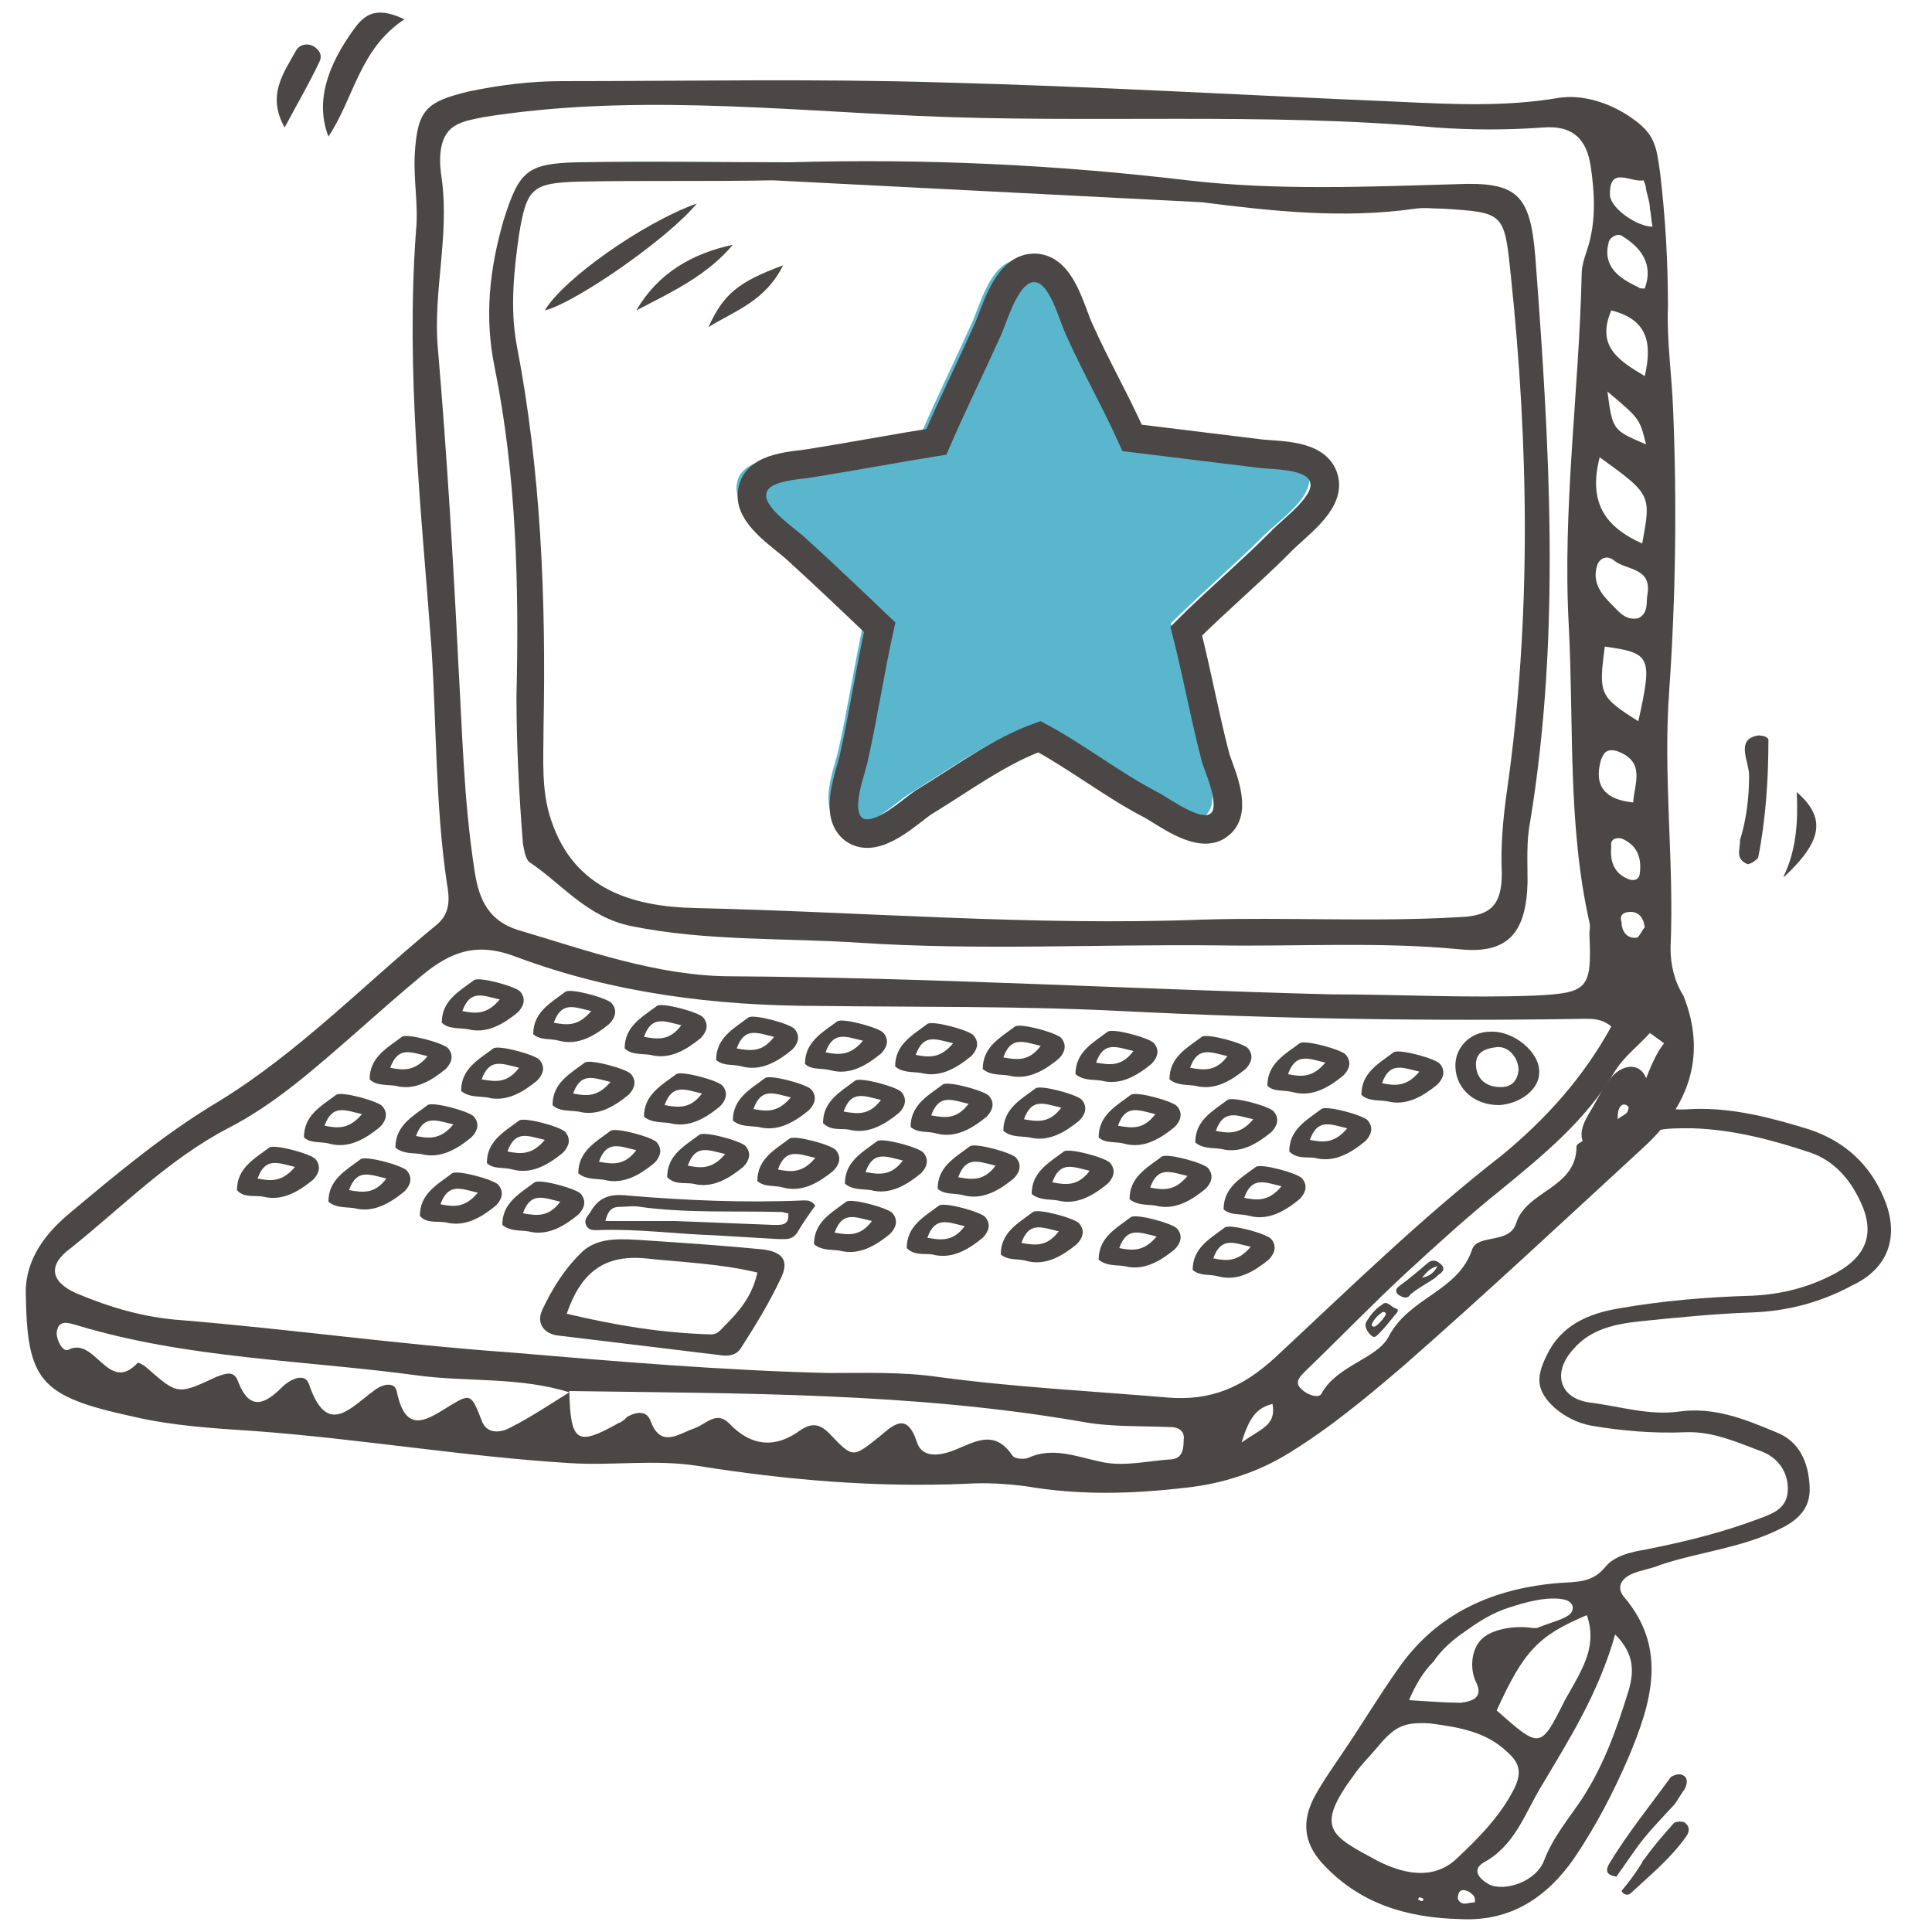 <svg xmlns="http://www.w3.org/2000/svg" width="115" height="115" viewBox="0 0 115 115" fill="none"><path d="M112.163 71.377C111.32 69.307 109.787 67.927 107.717 67.237C105.493 66.547 103.193 65.933 100.817 66.01C99.513 66.087 98.517 66.163 98.057 64.4C97.75 63.173 96.523 63.25 95.757 64.323C95.297 64.937 94.99 65.627 94.607 66.24C94.147 67.007 93.84 67.773 94.607 68.54C95.45 69.307 96.293 68.923 96.83 68.31C97.98 67.083 99.36 67.16 100.74 67.16C103.193 67.237 105.493 67.85 107.793 68.617C109.097 69.077 110.017 70.073 110.63 71.3C111.627 73.217 111.243 74.673 109.327 75.747C107.793 76.59 106.107 77.05 104.267 77.127C101.583 77.203 98.9 77.433 96.293 77.893C94.53 78.2 92.92 78.89 92.077 80.653C91.387 82.033 91.463 82.8 92.537 83.797C93.15 84.333 93.917 84.717 94.76 84.87C96.6 85.177 98.44 85.33 100.28 85.253C101.967 85.177 103.423 85.867 104.88 86.403C105.877 86.787 106.49 87.707 106.413 88.78C106.337 89.777 105.57 90.083 104.727 90.39C102.503 91.233 100.28 91.77 97.98 92.23C97.06 92.383 96.063 92.613 95.527 93.303C94.76 94.223 93.84 94.147 92.843 94.223C88.933 94.53 85.56 95.987 83.26 99.283C82.11 100.893 81.113 102.58 79.963 104.267C79.35 105.187 78.737 106.03 78.2 107.027C77.51 108.407 77.587 109.633 78.66 110.86C80.883 113.313 83.72 114.157 86.94 114.233C89.93 114.387 92.077 112.93 93.687 110.63C94.99 108.713 96.063 106.643 96.983 104.497C98.287 101.353 99.283 98.133 96.677 95.067C96.217 94.53 96.447 93.993 97.137 93.687C97.673 93.457 98.287 93.38 98.823 93.15C101.123 92.383 103.577 92.153 105.8 91.08C106.95 90.543 107.793 89.853 107.717 88.473C107.64 87.017 107.103 85.79 105.723 85.253C103.883 84.487 102.043 83.72 99.897 84.027C98.133 84.257 96.447 83.72 94.683 83.49C92.767 83.26 92.383 81.65 93.687 80.27C94.683 79.12 96.14 78.813 97.52 78.66C99.743 78.43 102.043 78.2 104.267 78.123C106.413 78.047 108.407 77.51 110.247 76.513C112.393 75.517 113.083 73.6 112.163 71.377ZM96.83 66.24C96.677 66.393 96.447 66.47 96.293 66.623C96.293 66.393 96.293 66.163 96.37 66.01C96.447 65.78 96.677 65.627 96.907 65.857C96.983 65.857 96.907 66.163 96.83 66.24ZM94.223 99.207C93.917 99.897 93.533 100.51 93.15 101.2C91.693 104.113 91.693 104.113 89.087 101.813C90.697 98.287 91.54 97.367 94.453 96.14C94.837 97.213 94.683 98.21 94.223 99.207ZM85.33 98.9C85.79 98.21 86.48 97.597 87.17 97.137C88.013 96.523 88.857 95.987 89.853 95.68C90.773 95.373 92.153 94.99 93.15 95.22C93.687 95.373 93.763 95.833 93.38 96.14C92.92 96.447 92.23 96.6 91.693 96.83C91.617 96.83 91.54 96.907 91.463 96.907C91.387 96.907 91.31 96.907 91.233 96.907C90.313 96.753 88.933 96.907 88.243 97.52C87.553 98.133 87.477 99.36 87.86 100.127C88.32 101.047 87.63 101.277 86.94 101.353C86.02 101.353 85.177 101.277 83.873 101.2C84.257 100.28 84.717 99.513 85.33 98.9ZM84.64 113.16C84.563 113.16 84.487 113.083 84.41 113.083C84.41 113.007 84.487 112.93 84.487 112.93C84.563 112.93 84.64 113.007 84.717 113.007C84.717 113.083 84.717 113.16 84.64 113.16ZM82.033 110.783C79.197 109.25 78.2 108.867 80.653 105.57C81.037 105.033 81.497 104.573 81.957 104.037C83.03 102.733 83.567 102.503 85.1 102.58C86.787 102.81 88.397 103.04 89.7 104.267C90.39 104.88 90.62 105.417 90.16 106.413C89.317 108.1 88.013 109.403 86.71 110.63C85.33 111.933 83.567 111.55 82.033 110.783ZM87.783 113.237C87.553 113.237 87.323 113.313 87.17 113.313C86.94 113.313 86.71 113.083 86.787 112.853C86.863 112.393 87.17 112.47 87.477 112.623C87.63 112.777 87.86 112.853 87.783 113.237ZM96.907 100.74C96.217 102.963 95.45 105.11 94.147 107.103C93.38 108.253 92.46 109.327 91.923 110.707C91.463 112.01 89.547 112.623 88.627 112.163C88.09 111.857 87.553 111.32 88.32 110.86C90.16 109.863 90.773 107.947 91.693 106.413C93.38 103.577 95.143 100.817 96.14 97.29C97.29 98.44 97.29 99.513 96.907 100.74Z" fill="#4B4746"></path><path d="M96.217 111.703C96.6 111.167 96.907 110.707 97.29 110.17C97.98 109.173 98.823 108.33 99.667 107.41C99.897 107.103 100.05 106.797 100.28 106.49C100.433 106.183 100.51 105.8 100.127 105.647C99.973 105.57 99.59 105.647 99.437 105.8C98.21 107.487 96.907 109.097 95.833 110.86C95.45 111.473 95.757 111.627 96.217 111.703Z" fill="#4B4746"></path><path d="M100.28 108.483C100.127 108.407 99.897 108.407 99.667 108.483C99.053 109.173 98.44 109.863 97.903 110.63C97.827 110.707 97.75 110.783 97.75 110.86C97.367 111.473 96.983 112.01 96.523 112.547C96.6 112.777 96.907 112.853 97.06 112.7C98.21 111.627 99.437 110.63 100.357 109.327C100.587 109.02 100.587 108.713 100.28 108.483Z" fill="#4B4746"></path><path d="M99.436 56.427C99.666 51.29 98.977 46.23 99.36 41.093C99.743 35.573 99.82 29.9 99.59 24.38C99.513 22.31 99.207 20.317 99.283 18.247C99.283 15.563 99.13 12.957 98.823 10.35C98.593 8.663 98.516 7.973 97.06 6.977C95.833 6.133 94.223 5.597 92.766 5.827C89.623 6.363 86.48 6.21 83.26 6.057C74.136 5.673 65.09 5.137 56.043 4.907C48.53 4.677 40.94 4.83 33.426 4.83C31.587 4.83 29.747 5.06 27.907 5.443C25.377 6.057 24.84 6.517 24.686 9.2C24.61 10.733 24.916 12.267 24.763 13.723C24.15 22.08 25.07 30.283 25.683 38.563C25.99 43.24 25.913 47.917 26.603 52.593C26.756 53.437 26.833 54.357 25.99 55.047C21.697 58.573 17.787 62.637 13.033 65.55C9.813 67.467 6.977 69.843 4.14 72.22C2.76 73.37 1.533 74.903 1.533 76.897C1.61 82.187 2.3 83.107 7.973 84.333C10.273 84.87 12.726 85.023 15.103 85.177C21.39 85.637 27.677 86.71 33.963 87.093C36.493 87.247 38.947 86.863 41.477 87.247C46.767 88.09 52.056 88.55 57.5 88.32C58.727 88.243 59.953 88.32 61.103 88.473C64.246 89.01 67.39 88.933 70.61 88.55C72.757 88.32 74.903 87.63 76.743 86.48C79.12 85.023 81.343 83.183 83.49 81.343C88.397 77.05 93.15 72.603 97.98 68.157C100.587 65.703 101.583 62.713 100.203 59.263C99.666 58.42 99.436 57.423 99.436 56.427ZM97.826 10.733C97.903 10.887 97.98 11.117 97.98 11.27C98.056 11.653 98.21 12.037 98.21 12.42C98.287 12.803 98.287 13.11 98.363 13.493C97.443 13.493 95.91 12.42 95.833 11.653C95.757 9.813 97.06 10.887 97.826 10.733ZM96.523 49.91C97.443 50.293 97.75 51.06 97.597 52.057C97.52 52.44 97.136 52.44 96.83 52.287C95.987 51.903 95.833 51.137 95.91 50.37C95.833 49.987 96.14 49.833 96.523 49.91ZM95.296 45.233C95.45 44.85 95.603 44.543 96.216 44.697C97.98 45.31 97.29 46.613 97.213 47.763C95.603 47.61 94.837 46.843 95.296 45.233ZM97.06 54.28C97.52 54.28 97.826 54.587 97.903 55.2C97.75 55.353 97.597 55.737 97.443 55.813C96.83 55.89 96.523 55.43 96.523 54.893C96.37 54.433 96.677 54.28 97.06 54.28ZM97.52 42.933C95.22 41.477 95.143 41.323 95.526 38.487C98.287 38.87 98.363 39.1 97.52 42.933ZM97.52 36.8C96.753 36.953 96.37 36.417 95.91 35.957C95.296 35.343 94.76 34.653 95.067 33.657C95.22 33.197 95.68 33.043 96.063 33.35C96.753 33.963 98.363 33.733 98.056 35.42C97.98 35.88 98.133 36.493 97.52 36.8ZM95.757 14.413C95.833 14.107 96.293 13.877 96.523 14.03C97.673 14.72 98.44 15.717 97.903 17.173C97.673 17.173 97.597 17.173 97.52 17.097C96.37 16.56 95.373 15.87 95.757 14.413ZM95.91 18.477C98.056 19.013 98.363 20.393 97.903 22.387C96.37 21.467 94.99 20.623 95.91 18.477ZM97.98 26.45C95.987 25.607 95.987 25.607 95.68 23.307C97.597 24.917 97.597 24.917 97.98 26.45ZM95.22 27.217C98.287 29.44 98.287 29.44 97.75 32.353C95.526 31.357 94.53 29.9 95.22 27.217ZM26.067 20.777C25.76 17.403 26.756 14.107 26.297 10.657C26.143 9.737 26.067 8.357 26.833 7.667C27.37 7.207 28.06 7.13 28.75 6.977C37.337 5.597 46.077 6.517 54.663 6.9C64.936 7.36 75.287 6.67 85.483 7.59C87.63 7.743 89.7 7.743 91.847 7.59C93.686 7.437 94.453 8.357 94.683 9.89C94.913 11.423 94.99 12.957 94.606 14.413C94.453 15.027 94.147 15.64 94.147 16.33C93.993 23.307 92.996 30.207 93.38 37.26C93.686 43.163 93.303 49.067 94.606 54.893C94.683 55.123 94.606 55.353 94.606 55.583C94.76 58.88 94.53 59.11 91.31 59.263C87.246 59.417 83.26 59.187 79.197 59.187C67.313 58.88 55.43 58.19 43.547 58.113C39.176 58.113 34.96 56.58 30.82 55.353C28.903 54.74 28.443 53.283 28.213 51.597C27.6 47.533 27.523 43.623 27.293 39.713C26.986 33.427 26.603 27.063 26.067 20.777ZM30.283 85.023C29.823 85.253 28.98 85.407 28.673 84.563C28.06 82.953 27.983 82.953 26.833 83.643C25.453 84.487 24.15 85.483 23.613 82.8C23.46 82.187 22.693 82.417 22.233 82.8C20.853 83.797 19.473 85.56 18.4 82.417C18.17 81.65 17.25 82.11 16.79 82.57C15.793 83.567 14.873 84.027 14.183 82.263C13.953 81.573 13.493 81.727 12.88 81.957C10.58 83.03 10.58 83.03 8.74 81.42C8.587 81.267 8.28 81.113 8.203 81.113C6.44 83.03 5.673 79.503 4.063 80.347C3.757 80.5 3.373 79.81 3.373 79.35C3.45 78.507 4.063 78.737 4.6 78.89C11.193 80.883 18.17 80.96 24.916 81.88C27.83 82.263 30.973 81.957 33.886 82.877C32.66 83.643 31.51 84.41 30.283 85.023ZM69.766 86.863C68.386 86.94 66.93 87.323 65.55 87.017C64.093 86.71 62.636 86.097 61.18 86.787C60.95 86.863 60.413 86.863 60.26 86.633C59.11 84.947 57.883 85.943 56.58 86.403C55.89 86.633 54.893 86.787 54.587 85.867C53.973 83.95 53.13 84.87 52.286 85.56C50.753 86.787 50.753 86.787 49.373 85.33C48.76 84.717 48.3 84.717 47.687 85.1C46.153 86.25 44.697 86.097 43.393 84.717C42.627 83.95 42.013 84.793 41.323 85.023C40.403 85.33 39.33 86.25 38.717 84.563C38.486 83.95 37.873 84.027 37.337 84.333C37.183 84.487 37.03 84.64 36.8 84.717C34.346 86.097 33.963 85.867 33.886 82.8C44.083 82.953 54.356 82.877 64.477 84.64C66.163 84.947 67.927 84.87 69.69 84.947C70.227 84.947 70.533 85.253 70.457 85.713C70.457 86.403 70.303 86.787 69.766 86.863ZM73.906 85.867C74.367 84.333 74.826 83.797 75.746 83.567C75.977 84.87 75.056 85.023 73.906 85.867ZM75.9 80.807C73.983 82.57 72.067 83.413 69.46 83.183C64.936 82.8 60.337 82.57 55.813 81.957C53.666 81.65 51.443 81.727 49.297 81.727C43.01 81.573 36.647 81.037 30.36 80.5C23.843 80.04 17.326 79.12 10.81 78.583C8.587 78.43 6.517 77.817 4.523 76.973C2.99 76.283 2.837 75.287 4.217 74.29C7.283 71.837 10.043 69 13.57 67.16C16.407 65.703 18.783 63.557 21.16 61.487C22.463 60.337 23.767 59.187 25.146 58.037C26.833 56.657 28.366 56.043 30.743 56.963C36.493 59.11 42.55 59.877 48.76 59.877C54.74 59.953 60.797 59.877 66.776 60.183C75.977 60.643 85.1 60.797 94.3 60.643C94.837 60.643 95.373 60.643 95.91 61.103C94.223 64.17 92 66.623 89.393 68.77C84.563 72.527 80.27 76.743 75.9 80.807ZM94.606 67.773C94.3 67.85 93.84 68.08 93.84 68.233C93.84 70.763 90.85 70.84 90.237 72.833C89.853 74.06 87.936 73.447 87.63 74.367C86.787 76.897 83.873 77.203 82.647 79.58C81.957 80.883 79.58 81.267 78.66 82.953C78.507 83.26 77.817 83.03 77.51 82.723C77.05 82.34 77.28 82.033 77.663 81.65C79.733 79.657 81.65 77.663 83.72 75.747C85.56 74.06 87.4 72.373 89.317 70.84C91.847 68.77 94.376 66.7 96.063 63.863C96.6 62.943 97.52 62.253 98.21 61.487C98.516 61.717 98.746 61.87 99.053 62.1C97.597 63.94 97.826 67.007 94.606 67.773Z" fill="#4B4746"></path><path d="M48.53 71.76C48.146 72.297 47.763 72.833 47.456 73.37C47.15 73.83 46.766 73.753 46.306 73.753C45.003 73.677 43.7 73.6 42.396 73.523C40.173 73.447 37.95 73.14 35.726 73.217C35.42 73.217 35.036 73.293 34.883 72.91C34.73 72.527 35.036 72.373 35.19 72.067C35.65 71.3 36.263 71.07 37.183 71.147C40.71 71.453 44.313 71.607 47.84 71.453C48.07 71.453 48.3 71.453 48.53 71.76ZM36.033 72.68H40.173C42.09 72.757 44.083 72.833 46 72.91C46.46 72.91 46.996 72.987 46.92 72.22C46.766 72.22 46.613 72.143 46.536 72.143C43.7 72.067 40.863 72.22 38.103 71.837C37.72 71.76 37.26 71.837 36.876 71.837C36.416 71.837 36.186 72.067 36.033 72.68Z" fill="#4B4746"></path><path d="M83.49 77.203C83.336 77.127 83.106 77.05 83.106 76.82C83.106 76.667 83.26 76.59 83.336 76.513C83.873 76.13 84.41 75.67 84.946 75.21C85.176 74.98 85.483 74.98 85.713 75.21C85.943 75.363 86.02 75.593 85.713 75.823C85.56 75.9 85.483 76.053 85.33 76.13C84.87 76.437 84.41 76.667 83.95 77.05C83.873 77.203 83.72 77.28 83.49 77.203ZM84.64 76.053C85.023 75.977 85.33 75.823 85.56 75.363C85.023 75.517 84.87 75.823 84.64 76.053Z" fill="#4B4746"></path><path d="M81.803 79.58C81.573 79.58 81.113 78.967 81.343 78.66C81.573 78.277 81.88 77.893 82.263 77.663C82.57 77.357 82.8 77.817 83.106 77.893C83.336 77.97 83.106 78.2 83.03 78.277C82.723 78.66 82.416 79.043 82.11 79.35C81.956 79.503 81.88 79.58 81.803 79.58ZM81.803 78.967C81.956 78.967 82.493 78.353 82.493 78.2C82.493 78.123 82.34 78.047 82.263 78.123C82.033 78.277 81.803 78.507 81.65 78.813C81.65 78.89 81.65 78.967 81.803 78.967Z" fill="#4B4746"></path><path d="M89.24 65.78C87.783 65.78 86.71 64.86 86.633 63.557C86.557 62.407 87.477 61.41 88.703 61.41C90.083 61.333 91.693 62.637 91.617 63.863C91.617 64.86 90.467 65.703 89.24 65.78ZM90.39 63.71C90.39 62.943 89.777 62.253 89.087 62.33C88.397 62.407 87.783 62.637 87.86 63.48C87.937 64.323 88.55 64.707 89.317 64.707C90.007 64.707 90.313 64.323 90.39 63.71Z" fill="#4B4746"></path><path d="M104.037 51.443C104.343 51.367 104.497 51.213 104.65 51.06C105.11 48.76 105.263 46.383 105.263 44.007C105.187 43.853 104.957 43.777 104.65 43.777C103.27 44.007 104.113 45.31 104.113 46.153C104.113 47.457 103.96 48.76 103.577 49.987C103.577 50.6 103.27 51.137 104.037 51.443Z" fill="#4B4746"></path><path d="M106.95 47.15C107.026 48.837 106.95 50.523 106.183 52.133V52.21C108.483 50.063 108.713 48.683 106.95 47.15Z" fill="#4B4746"></path><path d="M24.073 1.15C21.39 2.913 21.083 5.827 19.55 8.127C18.783 6.133 19.396 3.987 21.16 1.61C21.85 0.69 22.616 0.46 24.073 1.15Z" fill="#4B4746"></path><path d="M16.943 7.59C15.87 5.673 16.866 4.37 17.633 2.99C17.863 2.607 18.4 2.53 18.783 2.837C19.09 3.067 19.166 3.373 19.013 3.68C18.4 4.983 17.633 6.287 16.943 7.59Z" fill="#4B4746"></path><path d="M38.41 73.83C40.71 73.983 43.01 74.137 45.386 74.367C46.613 74.52 46.996 75.057 46.46 76.13C45.77 77.587 44.926 78.967 44.083 80.27C43.776 80.73 43.24 80.73 42.78 80.653C39.636 80.27 36.416 79.887 33.273 79.503C32.43 79.427 31.893 78.813 32.276 77.97C32.89 76.667 33.656 75.44 34.73 74.443C35.726 73.6 37.106 73.753 38.41 73.83ZM33.733 78.2C36.646 78.89 39.406 79.35 42.32 79.427C42.703 79.427 42.856 79.197 43.086 78.967C43.93 78.123 44.773 77.203 45.08 75.747C42.856 75.21 40.556 75.133 38.41 74.903C35.956 74.673 34.576 75.747 33.733 78.2Z" fill="#4B4746"></path><path d="M26.296 60.873C26.296 59.57 27.293 59.033 28.213 58.343C28.52 58.113 30.743 58.727 30.973 59.033C31.356 59.493 31.126 59.953 30.82 60.26C29.976 60.95 28.98 61.563 27.83 61.257C27.293 61.18 26.68 61.257 26.296 60.873ZM29.746 59.493C28.75 59.263 27.983 58.88 27.523 60.183C28.29 60.337 28.98 60.413 29.746 59.493Z" fill="#4B4746"></path><path d="M46.996 9.66C55.2 9.43 62.943 9.813 70.686 10.733C75.976 11.347 81.343 11.117 86.71 10.963C90.313 10.81 91.08 11.577 91.386 15.257C92.23 26.45 92.92 37.72 91.08 48.913C90.85 50.063 90.926 51.29 90.926 52.517C90.85 55.507 89.776 56.81 86.863 56.503C82.033 56.043 77.28 56.35 72.45 56.273C65.396 56.197 58.266 56.58 51.213 56.12C46.69 55.813 42.09 56.043 37.566 55.123C34.96 54.587 33.503 52.67 31.586 51.367C31.28 51.213 31.203 50.6 31.126 50.217C30.896 47.303 30.743 44.39 30.743 41.4C30.896 34.883 30.743 28.29 29.44 21.85C28.826 18.86 29.133 16.023 29.976 13.11C30.896 10.197 31.356 9.737 34.346 9.66C38.716 9.583 43.086 9.66 46.996 9.66ZM46 10.733C42.166 10.81 38.333 10.733 34.5 10.81C31.663 10.887 31.356 11.193 30.896 13.953C30.59 16.1 30.36 18.323 30.743 20.47C32.2 27.983 32.506 35.65 32.353 43.317C32.353 45.157 32.2 47.073 32.813 48.837C34.193 52.977 37.72 53.973 41.4 54.05C51.443 54.28 61.486 55.123 71.53 54.74C76.666 54.587 81.803 54.893 86.94 54.587C88.78 54.51 89.393 53.82 89.393 51.98C89.316 50.37 89.47 48.683 89.7 47.073C91.156 36.877 91.003 26.603 89.93 16.407C89.546 12.65 89.546 12.65 85.866 12.42C85.33 12.42 84.793 12.343 84.256 12.42C79.963 13.033 75.746 12.573 71.53 12.037" fill="#4B4746"></path><path d="M32.43 18.477C33.503 16.637 38.256 13.263 41.476 12.113C39.79 14.183 34.27 18.017 32.43 18.477Z" fill="#4B4746"></path><path d="M37.873 18.477C39.176 16.253 41.17 15.103 43.623 14.567C42.09 16.407 39.943 17.403 37.873 18.477Z" fill="#4B4746"></path><path d="M46.613 15.793C45.54 17.94 43.776 18.477 42.166 19.473C43.087 17.48 43.93 16.79 46.613 15.793Z" fill="#4B4746"></path><path d="M31.74 61.563C31.74 60.26 32.736 59.723 33.656 59.033C33.963 58.803 36.186 59.417 36.416 59.723C36.8 60.183 36.57 60.643 36.263 60.95C35.42 61.64 34.423 62.253 33.273 61.947C32.736 61.793 32.2 61.947 31.74 61.563ZM35.19 60.183C34.193 59.953 33.426 59.57 32.966 60.873C33.733 61.027 34.423 61.103 35.19 60.183Z" fill="#4B4746"></path><path d="M37.183 62.407C37.183 61.103 38.18 60.567 39.1 59.877C39.406 59.647 41.63 60.26 41.86 60.567C42.243 61.027 42.013 61.487 41.706 61.793C40.863 62.483 39.866 63.097 38.716 62.79C38.18 62.713 37.566 62.79 37.183 62.407ZM40.556 61.027C39.56 60.797 38.793 60.413 38.333 61.717C39.176 61.87 39.866 61.947 40.556 61.027Z" fill="#4B4746"></path><path d="M42.627 63.097C42.627 61.793 43.623 61.257 44.543 60.567C44.85 60.337 47.073 60.95 47.303 61.257C47.687 61.717 47.456 62.177 47.15 62.483C46.306 63.173 45.31 63.787 44.16 63.48C43.623 63.327 43.087 63.48 42.627 63.097ZM46.077 61.717C45.08 61.487 44.313 61.103 43.853 62.407C44.697 62.56 45.386 62.637 46.077 61.717Z" fill="#4B4746"></path><path d="M47.916 63.327C47.916 62.023 48.913 61.487 49.833 60.797C50.14 60.567 52.363 61.18 52.593 61.487C52.977 61.947 52.746 62.407 52.44 62.713C51.596 63.403 50.6 64.017 49.45 63.71C48.913 63.557 48.3 63.71 47.916 63.327ZM51.367 61.947C50.37 61.717 49.603 61.333 49.143 62.637C49.91 62.79 50.6 62.867 51.367 61.947Z" fill="#4B4746"></path><path d="M53.283 63.48C53.283 62.177 54.28 61.64 55.2 60.95C55.507 60.72 57.73 61.333 57.96 61.64C58.343 62.1 58.113 62.56 57.806 62.867C56.963 63.557 55.967 64.17 54.816 63.863C54.28 63.787 53.743 63.863 53.283 63.48ZM56.733 62.1C55.736 61.87 54.97 61.487 54.51 62.79C55.276 62.943 55.967 63.02 56.733 62.1Z" fill="#4B4746"></path><path d="M58.497 63.633C58.497 62.33 59.493 61.793 60.413 61.103C60.72 60.873 62.943 61.487 63.173 61.793C63.557 62.253 63.327 62.713 63.02 63.02C62.177 63.71 61.18 64.323 60.03 64.017C59.493 63.94 58.957 64.017 58.497 63.633ZM61.947 62.253C60.95 62.023 60.183 61.64 59.723 62.943C60.567 63.097 61.257 63.173 61.947 62.253Z" fill="#4B4746"></path><path d="M64.017 63.94C64.017 62.637 65.013 62.1 65.933 61.41C66.24 61.18 68.463 61.793 68.693 62.1C69.077 62.56 68.847 63.02 68.54 63.327C67.697 64.017 66.7 64.63 65.55 64.323C65.013 64.247 64.477 64.323 64.017 63.94ZM67.467 62.56C66.47 62.33 65.703 61.947 65.243 63.25C66.087 63.403 66.777 63.48 67.467 62.56Z" fill="#4B4746"></path><path d="M69.613 64.247C69.613 62.943 70.61 62.407 71.53 61.717C71.837 61.487 74.06 62.1 74.29 62.407C74.673 62.867 74.443 63.327 74.137 63.633C73.293 64.323 72.297 64.937 71.147 64.63C70.687 64.553 70.073 64.63 69.613 64.247ZM73.063 62.867C72.067 62.637 71.3 62.253 70.84 63.557C71.683 63.71 72.373 63.787 73.063 62.867Z" fill="#4B4746"></path><path d="M75.44 64.63C75.44 63.327 76.437 62.79 77.357 62.1C77.663 61.87 79.887 62.483 80.117 62.79C80.5 63.25 80.27 63.71 79.963 64.017C79.12 64.707 78.123 65.32 76.973 65.013C76.437 64.86 75.823 65.013 75.44 64.63ZM78.89 63.25C77.893 63.02 77.127 62.637 76.667 63.94C77.433 64.093 78.123 64.17 78.89 63.25Z" fill="#4B4746"></path><path d="M22.003 64.247C22.003 62.943 23 62.407 23.92 61.717C24.227 61.487 26.45 62.1 26.68 62.407C27.063 62.867 26.833 63.327 26.527 63.633C25.683 64.323 24.687 64.937 23.537 64.63C23 64.553 22.387 64.63 22.003 64.247ZM25.453 62.867C24.457 62.637 23.69 62.253 23.23 63.557C23.997 63.71 24.687 63.787 25.453 62.867Z" fill="#4B4746"></path><path d="M27.447 64.937C27.447 63.633 28.443 63.097 29.363 62.407C29.67 62.177 31.893 62.79 32.123 63.097C32.507 63.557 32.277 64.017 31.97 64.323C31.127 65.013 30.13 65.627 28.98 65.32C28.443 65.243 27.907 65.32 27.447 64.937ZM30.897 63.557C29.9 63.327 29.133 62.943 28.673 64.247C29.517 64.4 30.207 64.477 30.897 63.557Z" fill="#4B4746"></path><path d="M32.89 65.78C32.89 64.477 33.886 63.94 34.806 63.25C35.113 63.02 37.336 63.633 37.566 63.94C37.95 64.4 37.72 64.86 37.413 65.167C36.57 65.857 35.573 66.47 34.423 66.163C33.886 66.087 33.273 66.163 32.89 65.78ZM36.34 64.4C35.343 64.17 34.576 63.787 34.116 65.09C34.883 65.243 35.573 65.32 36.34 64.4Z" fill="#4B4746"></path><path d="M38.333 66.47C38.333 65.167 39.33 64.63 40.25 63.94C40.556 63.71 42.78 64.323 43.01 64.63C43.393 65.09 43.163 65.55 42.856 65.857C42.013 66.547 41.016 67.16 39.866 66.853C39.406 66.777 38.793 66.853 38.333 66.47ZM41.783 65.09C40.786 64.86 40.02 64.477 39.56 65.78C40.403 65.933 41.093 66.01 41.783 65.09Z" fill="#4B4746"></path><path d="M43.623 66.7C43.623 65.397 44.62 64.86 45.54 64.17C45.846 63.94 48.07 64.553 48.3 64.86C48.683 65.32 48.453 65.78 48.146 66.087C47.303 66.777 46.306 67.39 45.156 67.083C44.62 67.007 44.083 67.083 43.623 66.7ZM47.073 65.32C46.076 65.09 45.31 64.707 44.85 66.01C45.616 66.163 46.306 66.24 47.073 65.32Z" fill="#4B4746"></path><path d="M48.99 66.853C48.99 65.55 49.986 65.013 50.906 64.323C51.213 64.093 53.436 64.707 53.666 65.013C54.05 65.473 53.82 65.933 53.513 66.24C52.67 66.93 51.673 67.543 50.523 67.237C49.986 67.16 49.45 67.313 48.99 66.853ZM52.44 65.473C51.443 65.243 50.676 64.86 50.216 66.163C51.06 66.317 51.75 66.393 52.44 65.473Z" fill="#4B4746"></path><path d="M54.203 67.083C54.203 65.78 55.2 65.243 56.12 64.553C56.426 64.323 58.65 64.937 58.88 65.243C59.263 65.703 59.033 66.163 58.727 66.47C57.883 67.16 56.886 67.773 55.736 67.467C55.2 67.313 54.663 67.467 54.203 67.083ZM57.653 65.703C56.657 65.473 55.89 65.09 55.43 66.393C56.273 66.547 56.963 66.623 57.653 65.703Z" fill="#4B4746"></path><path d="M59.723 67.313C59.723 66.01 60.72 65.473 61.64 64.783C61.947 64.553 64.17 65.167 64.4 65.473C64.783 65.933 64.553 66.393 64.246 66.7C63.403 67.39 62.407 68.003 61.257 67.697C60.72 67.62 60.183 67.697 59.723 67.313ZM63.173 65.933C62.176 65.703 61.41 65.32 60.95 66.623C61.793 66.777 62.483 66.853 63.173 65.933Z" fill="#4B4746"></path><path d="M65.397 67.697C65.397 66.393 66.393 65.857 67.313 65.167C67.62 64.937 69.843 65.55 70.073 65.857C70.457 66.317 70.227 66.777 69.92 67.083C69.076 67.773 68.08 68.387 66.93 68.08C66.393 67.927 65.78 68.08 65.397 67.697ZM68.77 66.317C67.773 66.087 67.007 65.703 66.546 67.007C67.39 67.16 68.08 67.237 68.77 66.317Z" fill="#4B4746"></path><path d="M71.147 68.003C71.147 66.7 72.143 66.163 73.063 65.473C73.37 65.243 75.593 65.857 75.823 66.163C76.207 66.623 75.977 67.083 75.67 67.39C74.826 68.08 73.83 68.693 72.68 68.387C72.143 68.31 71.606 68.387 71.147 68.003ZM74.597 66.623C73.6 66.393 72.833 66.01 72.373 67.313C73.14 67.467 73.83 67.543 74.597 66.623Z" fill="#4B4746"></path><path d="M18.093 67.697C18.093 66.393 19.09 65.857 20.01 65.167C20.317 64.937 22.54 65.55 22.77 65.857C23.153 66.317 22.923 66.777 22.617 67.083C21.773 67.773 20.777 68.387 19.627 68.08C19.09 67.927 18.477 68.08 18.093 67.697ZM21.543 66.317C20.547 66.087 19.78 65.703 19.32 67.007C20.087 67.16 20.777 67.237 21.543 66.317Z" fill="#4B4746"></path><path d="M23.537 68.31C23.537 67.007 24.533 66.47 25.453 65.78C25.76 65.55 27.983 66.163 28.213 66.47C28.597 66.93 28.367 67.39 28.06 67.697C27.217 68.387 26.22 69 25.07 68.693C24.533 68.617 23.997 68.693 23.537 68.31ZM26.987 66.93C25.99 66.7 25.223 66.317 24.763 67.62C25.53 67.773 26.22 67.85 26.987 66.93Z" fill="#4B4746"></path><path d="M28.98 69.23C28.98 67.927 29.977 67.39 30.897 66.7C31.203 66.47 33.427 67.083 33.657 67.39C34.04 67.85 33.81 68.31 33.503 68.617C32.66 69.307 31.663 69.92 30.513 69.613C29.977 69.46 29.363 69.613 28.98 69.23ZM32.43 67.85C31.433 67.62 30.667 67.237 30.207 68.54C30.973 68.693 31.663 68.77 32.43 67.85Z" fill="#4B4746"></path><path d="M34.423 69.843C34.423 68.54 35.42 68.003 36.34 67.313C36.647 67.083 38.87 67.697 39.1 68.003C39.483 68.463 39.253 68.923 38.947 69.23C38.103 69.92 37.107 70.533 35.957 70.227C35.497 70.15 34.883 70.227 34.423 69.843ZM37.873 68.463C36.877 68.233 36.11 67.85 35.65 69.153C36.493 69.307 37.183 69.383 37.873 68.463Z" fill="#4B4746"></path><path d="M39.713 70.073C39.713 68.77 40.71 68.233 41.63 67.543C41.937 67.313 44.16 67.927 44.39 68.233C44.773 68.693 44.543 69.153 44.237 69.46C43.393 70.15 42.397 70.763 41.247 70.457C40.71 70.38 40.173 70.533 39.713 70.073ZM43.163 68.693C42.167 68.463 41.4 68.08 40.94 69.383C41.707 69.537 42.397 69.613 43.163 68.693Z" fill="#4B4746"></path><path d="M45.08 70.303C45.08 69 46.077 68.463 46.997 67.773C47.303 67.543 49.527 68.157 49.757 68.463C50.14 68.923 49.91 69.383 49.603 69.69C48.76 70.38 47.763 70.993 46.613 70.687C46.077 70.533 45.54 70.687 45.08 70.303ZM48.53 68.923C47.533 68.693 46.767 68.31 46.307 69.613C47.073 69.767 47.763 69.843 48.53 68.923Z" fill="#4B4746"></path><path d="M50.293 70.457C50.293 69.153 51.29 68.617 52.21 67.927C52.516 67.697 54.74 68.31 54.97 68.617C55.353 69.077 55.123 69.537 54.816 69.843C53.973 70.533 52.976 71.147 51.826 70.84C51.29 70.763 50.753 70.84 50.293 70.457ZM53.743 69.077C52.746 68.847 51.98 68.463 51.52 69.767C52.363 69.92 53.053 69.997 53.743 69.077Z" fill="#4B4746"></path><path d="M55.813 70.763C55.813 69.46 56.81 68.923 57.73 68.233C58.036 68.003 60.26 68.617 60.49 68.923C60.873 69.383 60.643 69.843 60.336 70.15C59.493 70.84 58.496 71.453 57.346 71.147C56.81 70.993 56.273 71.147 55.813 70.763ZM59.263 69.383C58.266 69.153 57.5 68.77 57.04 70.073C57.883 70.227 58.573 70.303 59.263 69.383Z" fill="#4B4746"></path><path d="M61.41 71.07C61.41 69.767 62.406 69.23 63.326 68.54C63.633 68.31 65.856 68.923 66.086 69.23C66.47 69.69 66.24 70.15 65.933 70.457C65.09 71.147 64.093 71.76 62.943 71.453C62.483 71.377 61.87 71.453 61.41 71.07ZM64.86 69.69C63.863 69.46 63.096 69.077 62.636 70.38C63.48 70.533 64.17 70.61 64.86 69.69Z" fill="#4B4746"></path><path d="M67.236 71.377C67.236 70.073 68.233 69.537 69.153 68.847C69.46 68.617 71.683 69.23 71.913 69.537C72.296 69.997 72.066 70.457 71.76 70.763C70.916 71.453 69.92 72.067 68.77 71.76C68.233 71.683 67.696 71.76 67.236 71.377ZM70.686 69.997C69.69 69.767 68.923 69.383 68.463 70.687C69.23 70.84 69.92 70.917 70.686 69.997Z" fill="#4B4746"></path><path d="M81.037 65.167C81.037 63.863 82.033 63.327 82.953 62.637C83.26 62.407 85.483 63.02 85.713 63.327C86.097 63.787 85.867 64.247 85.56 64.553C84.717 65.243 83.72 65.857 82.57 65.55C82.033 65.473 81.42 65.55 81.037 65.167ZM84.487 63.787C83.49 63.557 82.723 63.173 82.263 64.477C83.03 64.63 83.72 64.707 84.487 63.787Z" fill="#4B4746"></path><path d="M76.743 68.54C76.743 67.237 77.74 66.7 78.66 66.01C78.966 65.78 81.19 66.393 81.42 66.7C81.803 67.16 81.573 67.62 81.266 67.927C80.423 68.617 79.427 69.23 78.276 68.923C77.74 68.847 77.203 69 76.743 68.54ZM80.193 67.16C79.197 66.93 78.43 66.547 77.97 67.85C78.737 68.003 79.427 68.08 80.193 67.16Z" fill="#4B4746"></path><path d="M72.833 71.99C72.833 70.687 73.83 70.15 74.75 69.46C75.056 69.23 77.28 69.843 77.51 70.15C77.893 70.61 77.663 71.07 77.356 71.377C76.513 72.067 75.516 72.68 74.366 72.373C73.83 72.22 73.293 72.373 72.833 71.99ZM76.283 70.61C75.286 70.38 74.52 69.997 74.06 71.3C74.826 71.453 75.516 71.53 76.283 70.61Z" fill="#4B4746"></path><path d="M48.453 74.06C48.453 72.757 49.45 72.22 50.37 71.53C50.676 71.3 52.9 71.913 53.13 72.22C53.513 72.68 53.283 73.14 52.977 73.447C52.133 74.137 51.136 74.75 49.986 74.443C49.45 74.367 48.913 74.443 48.453 74.06ZM51.903 72.68C50.907 72.45 50.14 72.067 49.68 73.37C50.523 73.523 51.213 73.6 51.903 72.68Z" fill="#4B4746"></path><path d="M53.973 74.29C53.973 72.987 54.97 72.45 55.89 71.76C56.197 71.53 58.42 72.143 58.65 72.45C59.033 72.91 58.803 73.37 58.496 73.677C57.653 74.367 56.657 74.98 55.507 74.673C54.97 74.597 54.433 74.75 53.973 74.29ZM57.423 72.987C56.426 72.757 55.66 72.373 55.2 73.677C56.043 73.83 56.733 73.907 57.423 72.987Z" fill="#4B4746"></path><path d="M59.57 74.673C59.57 73.37 60.566 72.833 61.486 72.143C61.793 71.913 64.016 72.527 64.246 72.833C64.63 73.293 64.4 73.753 64.093 74.06C63.25 74.75 62.253 75.363 61.103 75.057C60.643 74.903 60.03 75.057 59.57 74.673ZM63.02 73.293C62.023 73.063 61.257 72.68 60.797 73.983C61.64 74.137 62.33 74.213 63.02 73.293Z" fill="#4B4746"></path><path d="M65.397 74.98C65.397 73.677 66.393 73.14 67.313 72.45C67.62 72.22 69.843 72.833 70.073 73.14C70.457 73.6 70.227 74.06 69.92 74.367C69.076 75.057 68.08 75.67 66.93 75.363C66.393 75.287 65.856 75.363 65.397 74.98ZM68.847 73.6C67.85 73.37 67.083 72.987 66.623 74.29C67.39 74.443 68.08 74.52 68.847 73.6Z" fill="#4B4746"></path><path d="M70.993 75.593C70.993 74.29 71.99 73.753 72.91 73.063C73.216 72.833 75.44 73.447 75.67 73.753C76.053 74.213 75.823 74.673 75.516 74.98C74.673 75.67 73.677 76.283 72.526 75.977C71.99 75.823 71.453 75.977 70.993 75.593ZM74.443 74.213C73.447 73.983 72.68 73.6 72.22 74.903C72.987 75.057 73.677 75.133 74.443 74.213Z" fill="#4B4746"></path><path d="M14.106 70.84C14.106 69.537 15.103 69 16.023 68.31C16.33 68.08 18.553 68.693 18.783 69C19.166 69.46 18.936 69.92 18.63 70.227C17.786 70.917 16.79 71.53 15.64 71.223C15.103 71.147 14.49 71.3 14.106 70.84ZM17.556 69.46C16.56 69.23 15.793 68.847 15.333 70.15C16.1 70.303 16.79 70.38 17.556 69.46Z" fill="#4B4746"></path><path d="M19.55 71.53C19.55 70.227 20.547 69.69 21.466 69C21.773 68.77 23.997 69.383 24.227 69.69C24.61 70.15 24.38 70.61 24.073 70.917C23.23 71.607 22.233 72.22 21.083 71.913C20.547 71.837 20.01 71.913 19.55 71.53ZM23 70.15C22.003 69.92 21.236 69.537 20.776 70.84C21.62 70.993 22.31 71.07 23 70.15Z" fill="#4B4746"></path><path d="M24.993 72.373C24.993 71.07 25.99 70.533 26.91 69.843C27.216 69.613 29.44 70.227 29.67 70.533C30.053 70.993 29.823 71.453 29.517 71.76C28.673 72.45 27.677 73.063 26.526 72.757C25.99 72.68 25.377 72.833 24.993 72.373ZM28.443 70.993C27.447 70.763 26.68 70.38 26.22 71.683C26.986 71.837 27.677 71.913 28.443 70.993Z" fill="#4B4746"></path><path d="M29.9 72.91C29.9 71.607 30.897 71.07 31.817 70.38C32.123 70.15 34.347 70.763 34.577 71.07C34.96 71.53 34.73 71.99 34.423 72.297C33.58 72.987 32.583 73.6 31.433 73.293C30.897 73.217 30.36 73.293 29.9 72.91ZM33.35 71.53C32.353 71.3 31.587 70.917 31.127 72.22C31.97 72.373 32.66 72.45 33.35 71.53Z" fill="#4B4746"></path><path d="M77.893 28.137C77.51 26.603 75.133 26.757 73.983 26.603L66.47 25.607C65.397 23.23 64.4 21.543 63.327 19.167C62.79 18.017 62.253 15.41 60.567 15.487C58.957 15.563 58.343 18.17 57.807 19.32C56.733 21.697 55.813 23.537 54.817 25.837C52.44 26.22 49.987 26.68 47.61 27.063C46.46 27.293 44.083 27.217 43.853 28.827C43.623 30.207 45.617 31.433 46.46 32.2C48.147 33.733 49.757 35.267 51.443 36.877C50.907 39.253 50.447 42.243 49.91 44.62C49.68 45.693 48.683 47.993 49.91 48.913C51.213 49.833 53.13 47.917 54.05 47.303C56.197 46 58.573 44.237 60.95 43.393C63.097 44.543 65.397 46.307 67.467 47.38C68.387 47.84 70.533 49.603 71.683 48.607C72.757 47.763 71.76 45.617 71.453 44.697C70.84 42.397 70.303 39.483 69.69 37.107C71.453 35.343 73.447 33.657 75.21 31.893C76.207 30.897 78.277 29.593 77.893 28.137Z" fill="#5AB6CD"></path><path d="M78.813 28.52C78.43 26.987 76.053 27.14 74.903 26.987L67.39 26.067C66.317 23.69 65.32 22.003 64.247 19.627C63.71 18.477 63.173 15.87 61.487 15.947C59.877 16.023 59.263 18.63 58.727 19.78C57.653 22.157 56.733 23.997 55.737 26.297C53.36 26.68 50.907 27.14 48.53 27.523C47.38 27.753 45.003 27.677 44.773 29.287C44.543 30.667 46.537 31.893 47.38 32.66C49.067 34.193 50.677 35.727 52.363 37.337C51.827 39.713 51.367 42.703 50.83 45.08C50.6 46.153 49.603 48.453 50.83 49.373C52.133 50.293 54.05 48.377 54.97 47.763C57.117 46.46 59.493 44.697 61.87 43.853C64.017 45.003 66.317 46.767 68.387 47.84C69.307 48.3 71.453 50.063 72.603 49.067C73.677 48.223 72.68 46.077 72.373 45.157C71.76 42.857 71.223 39.943 70.61 37.567C72.373 35.803 74.367 34.117 76.13 32.353C77.05 31.357 79.197 29.977 78.813 28.52V28.52Z" stroke="#4B4746" stroke-width="1.701" stroke-miterlimit="10"></path></svg>